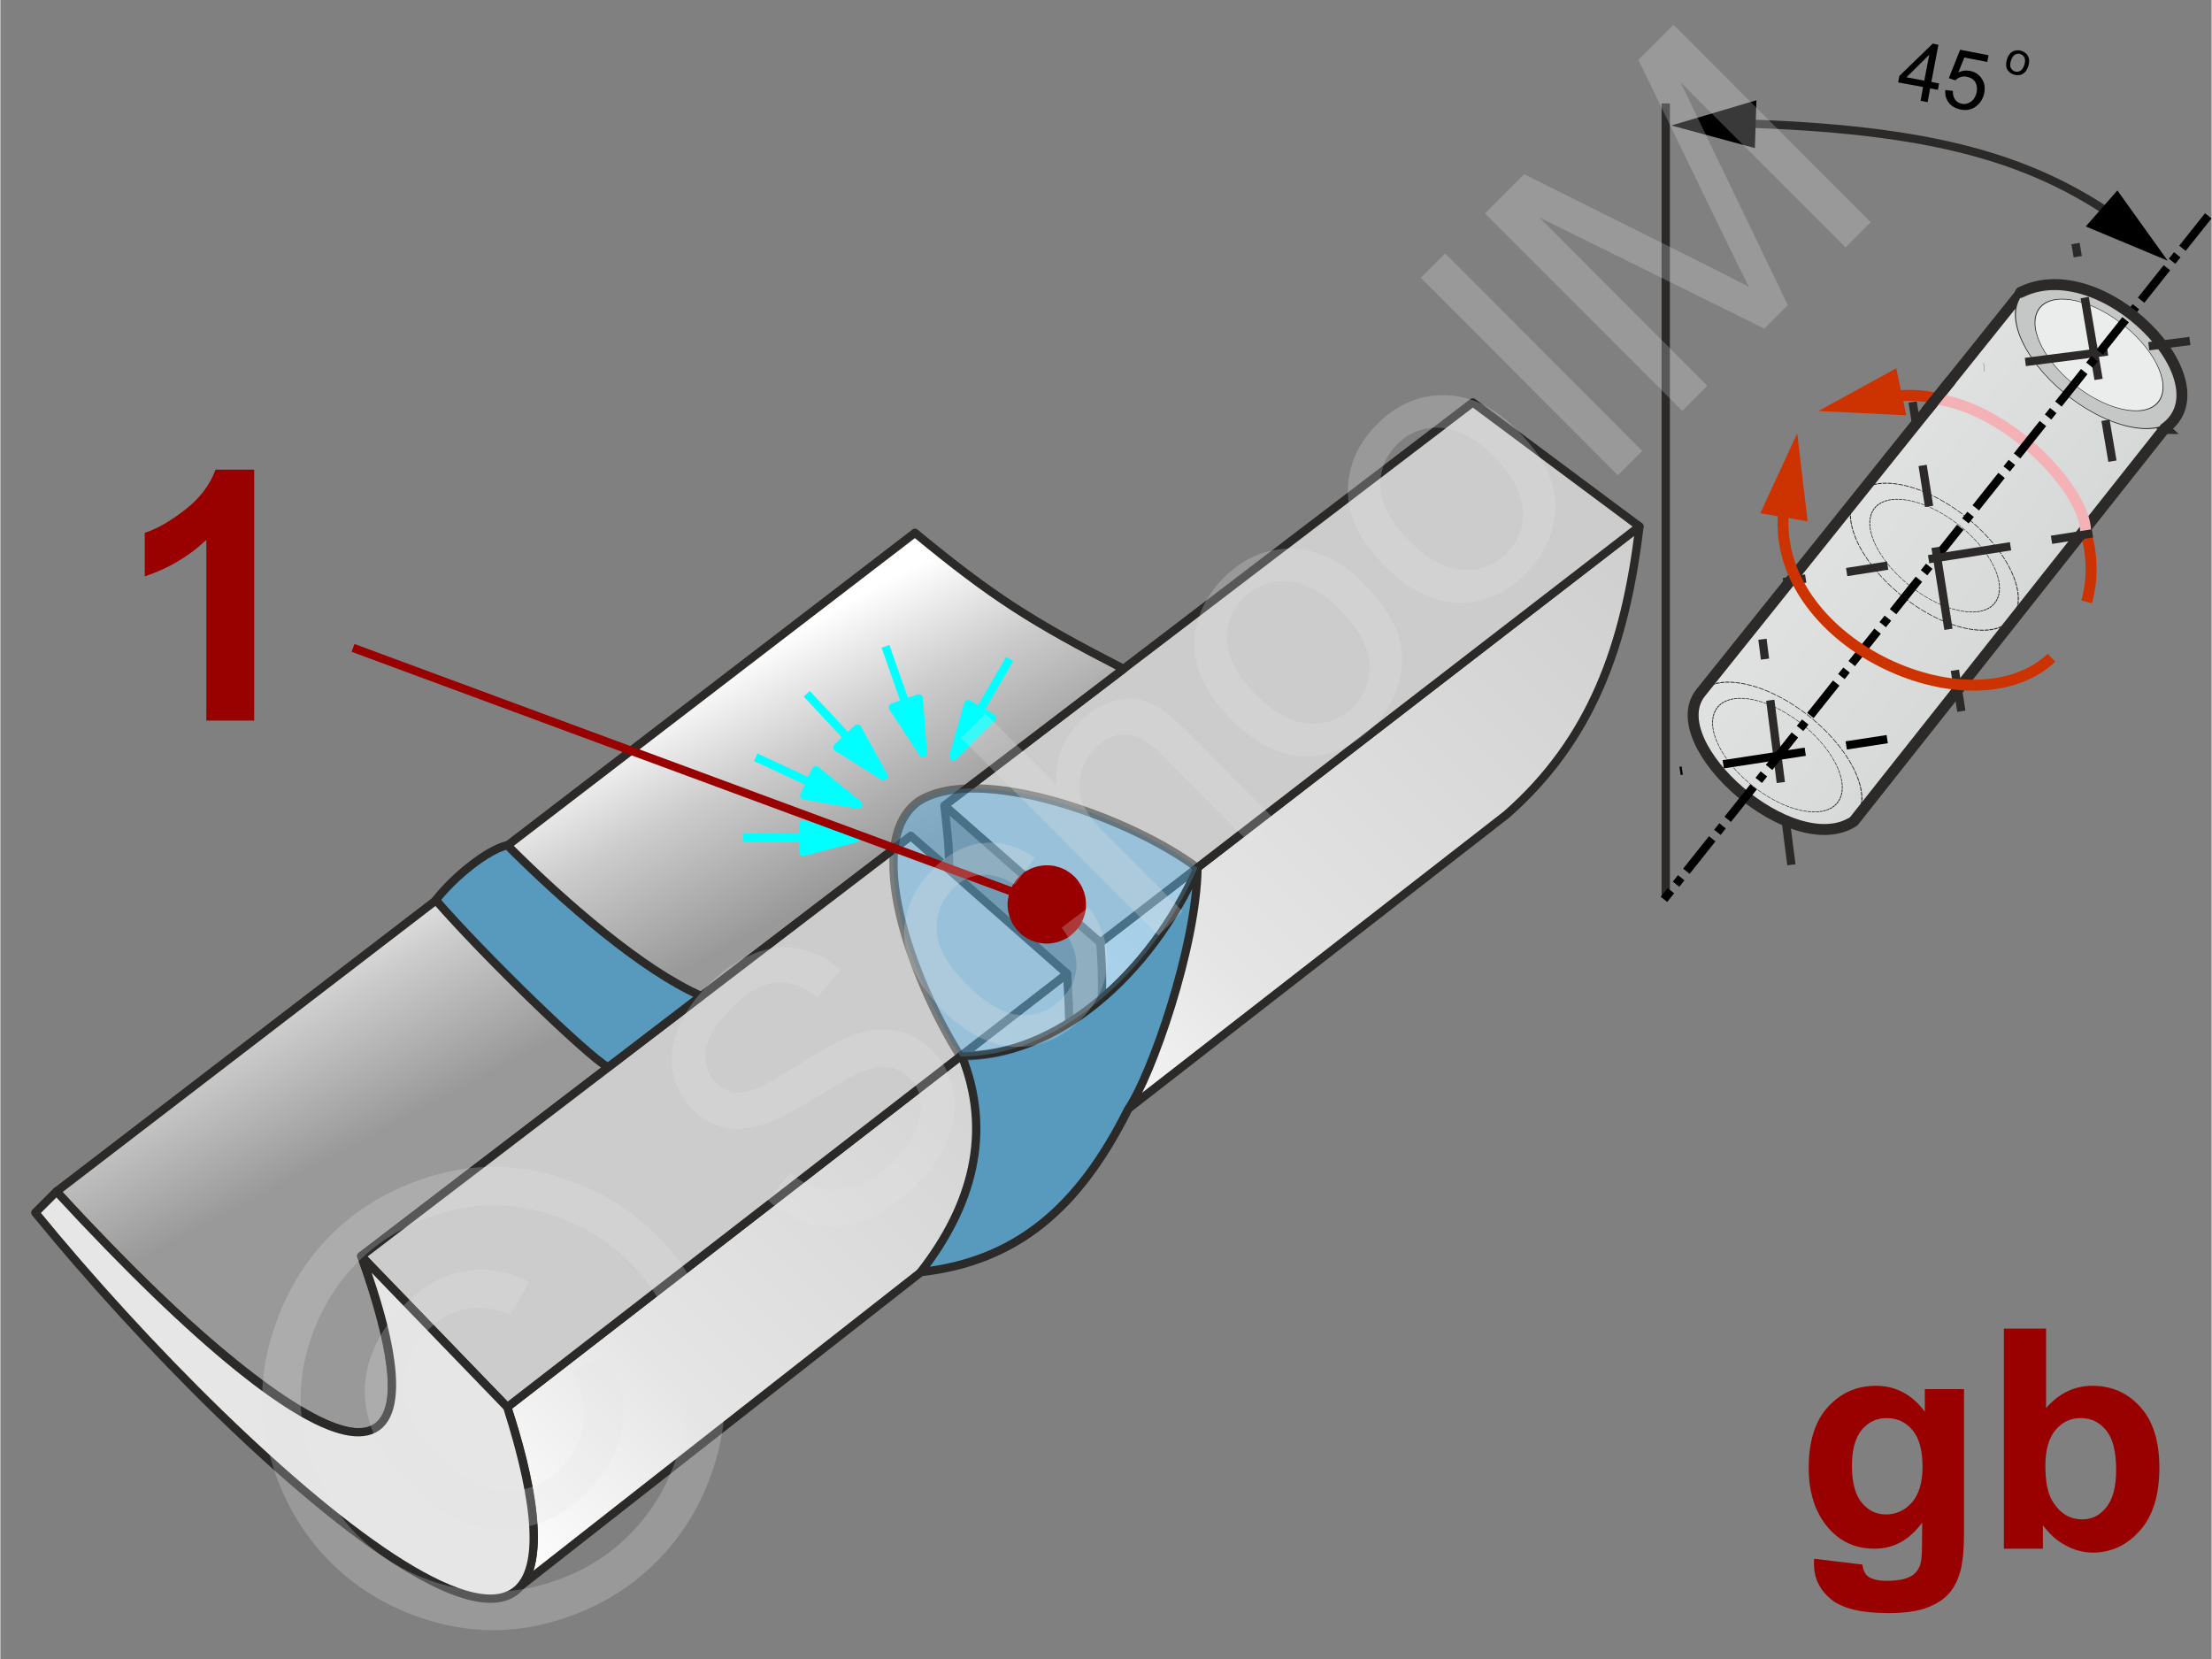 <svg xmlns="http://www.w3.org/2000/svg" width="240px" height="180px" style="shape-rendering:geometricPrecision;text-rendering:geometricPrecision;image-rendering:optimizeQuality;fill-rule:evenodd;clip-rule:evenodd" viewBox="0 0 125.29 94" xmlns:xlink="http://www.w3.org/1999/xlink"><rect x="0" y="0" width="125.29" height="94" fill="#808080" stroke="none"/><defs><linearGradient id="id0" gradientUnits="userSpaceOnUse" x1="125.6" y1="44.93" x2="91.42" y2="20.05"><stop offset="0" style="stop-opacity:1;stop-color:#c5c6c6"/><stop offset="0.38" style="stop-opacity:1;stop-color:#d8d9d9"/><stop offset="1" style="stop-opacity:1;stop-color:#ebecec"/></linearGradient><linearGradient id="id1" gradientUnits="userSpaceOnUse" x1="36.61" y1="56.14" x2="29.97" y2="43.67"><stop offset="0" style="stop-opacity:1;stop-color:#999"/><stop offset="0.561" style="stop-opacity:1;stop-color:#ccc"/><stop offset="1" style="stop-opacity:1;stop-color:white"/></linearGradient><linearGradient id="id2" gradientUnits="userSpaceOnUse" x1="65.8" y1="56.31" x2="30.62" y2="91.49"><stop offset="0" style="stop-opacity:1;stop-color:#ccc"/><stop offset="0.702" style="stop-opacity:1;stop-color:#e5e5e5"/><stop offset="1" style="stop-opacity:1;stop-color:white"/></linearGradient><linearGradient id="id3" gradientUnits="userSpaceOnUse" xlink:href="#id2" x1="97.86" y1="29.73" x2="59.75" y2="67.84"/></defs><g id="Ebene_x0020_1"><g id="_1575396016"><g><g><g><path d="M58.68 66.89l26.65 -20.73c4.81,-4.22 6.74,-9.55 7.54,-16.33l-30.55 23.58c0.49,5.54 -0.8,11.4 -3.64,13.48l0 0z" style="fill:url(#id3);stroke:#2b2a29;stroke-width:.47;stroke-linejoin:round;stroke-miterlimit:22.926"/><path d="M29.01 90.23l28.76 -22.55c2.99,-3.34 2.96,-8 2.67,-12.51l-31.72 24.56c1.2,3.61 2.52,9.15 0.29,10.5l0 0z" style="fill:url(#id2);stroke:#2b2a29;stroke-width:.47;stroke-linejoin:round;stroke-miterlimit:22.926"/><polygon points="62.32,53.41 92.87,29.83 83.43,22.8 53.49,45.64" style="fill:#ccc;stroke:#2b2a29;stroke-width:.47;stroke-linejoin:round;stroke-miterlimit:22.926"/><path d="M53.49 45.64l10.15 -7.74c-5.19,-2.67 -7.42,-4.08 -11.82,-7.71l-48.64 37.32c6.1,6.92 24.74,24.8 17.27,3.66l31.13 -23.8 2.17 1.87c0.03,-1.26 -0.14,-2.43 -0.26,-3.6l0 0z" style="fill:url(#id1);stroke:#2b2a29;stroke-width:.47;stroke-linejoin:round;stroke-miterlimit:22.926"/><polygon points="28.72,79.73 60.44,55.17 51.59,47.37 20.45,71.17" style="fill:#ccc;stroke:#2b2a29;stroke-width:.47;stroke-linejoin:round;stroke-miterlimit:22.926"/><path d="M1.98 68.71c12.31,15.07 34.15,34.33 26.74,11.02l-8.27 -8.56c5.07,13.81 -1.03,13.93 -17.27,-3.66l-1.2 1.2 0 0z" style="fill:#e6e6e6;stroke:#2b2a29;stroke-width:.47;stroke-linejoin:round;stroke-miterlimit:22.926"/><path d="M67.83 49.18c-2.61,5.96 -7.98,10.73 -13.37,10.62 1.76,4.34 0.61,8.53 -2.32,12.28 5.43,-0.61 8.97,-3.63 11.76,-9.23 1.32,-1.91 3.87,-9.21 3.93,-13.67l0 0z" style="fill:#579abe;stroke:#2b2a29;stroke-width:.47;stroke-linejoin:round;stroke-miterlimit:22.926"/><path d="M67.83 49.18c-2.76,6.16 -8.06,10.71 -13.43,10.68 -2.84,-4.49 -5.54,-12.23 -2.37,-14.46 3.4,-2.17 12.02,0.94 15.8,3.78z" style="fill:#66b8e8;fill-opacity:.502;stroke:#2b2a29;stroke-width:.47;stroke-linejoin:round;stroke-miterlimit:22.926;stroke-opacity:.502"/><path d="M39.71 56.43c-3.31,-1.44 -7.74,-5.28 -10.99,-8.54 -1.15,0.27 -3.02,1.79 -4.05,3.11 2.73,3.14 8.56,8.8 9.76,9.47l5.28 -4.04z" style="fill:#579abe;stroke:#2b2a29;stroke-width:.47;stroke-linejoin:round;stroke-miterlimit:22.926"/></g><g><g><line x1="45.69" y1="39.31" x2="48.02" y2="41.8" style="fill:none;stroke:#0ff;stroke-width:.47;stroke-linejoin:round;stroke-miterlimit:22.926"/><polygon points="50.04,43.98 48.56,41.28 47.43,42.35" style="fill:#0ff;stroke:#0ff;stroke-width:.47;stroke-linejoin:round;stroke-miterlimit:22.926"/></g><g><line x1="42.8" y1="42.91" x2="45.89" y2="44.34" style="fill:none;stroke:#0ff;stroke-width:.47;stroke-linejoin:round;stroke-miterlimit:22.926"/><polygon points="48.6,45.59 46.21,43.65 45.55,45.07" style="fill:#0ff;stroke:#0ff;stroke-width:.47;stroke-linejoin:round;stroke-miterlimit:22.926"/></g><g><line x1="42.1" y1="47.46" x2="45.5" y2="47.47" style="fill:none;stroke:#0ff;stroke-width:.47;stroke-linejoin:round;stroke-miterlimit:22.926"/><polygon points="48.49,47.48 45.5,46.72 45.5,48.27" style="fill:#0ff;stroke:#0ff;stroke-width:.47;stroke-linejoin:round;stroke-miterlimit:22.926"/></g><g><line x1="57.19" y1="37.33" x2="55.49" y2="40.27" style="fill:none;stroke:#0ff;stroke-width:.47;stroke-linejoin:round;stroke-miterlimit:22.926"/><polygon points="54,42.85 54.84,39.9 56.18,40.68" style="fill:#0ff;stroke:#0ff;stroke-width:.47;stroke-linejoin:round;stroke-miterlimit:22.926"/></g><g><line x1="50.15" y1="36.62" x2="51.28" y2="39.84" style="fill:none;stroke:#0ff;stroke-width:.47;stroke-linejoin:round;stroke-miterlimit:22.926"/><polygon points="52.27,42.66 50.57,40.08 52.04,39.57" style="fill:#0ff;stroke:#0ff;stroke-width:.47;stroke-linejoin:round;stroke-miterlimit:22.926"/></g></g></g><path d="M14.38 40.83l-2.71 0 0 -10.24c-0.98,0.93 -2.15,1.62 -3.49,2.07l0 -2.47c0.71,-0.23 1.47,-0.67 2.3,-1.32 0.83,-0.65 1.4,-1.4 1.71,-2.26l2.19 0 0 14.22z" style="fill:#900;fill-rule:nonzero"/><g><line x1="19.98" y1="36.71" x2="59.29" y2="51.25" style="fill:none;fill-rule:nonzero;stroke:#900;stroke-width:.47;stroke-miterlimit:22.926"/><polygon id="1" points="60.06,49.16 60.06,49.16 60.17,49.21 60.27,49.25 60.37,49.3 60.46,49.36 60.56,49.42 60.64,49.49 60.73,49.55 60.81,49.63 60.89,49.7 60.96,49.78 61.03,49.86 61.09,49.95 61.15,50.04 61.21,50.13 61.26,50.22 61.31,50.32 61.35,50.42 61.39,50.52 61.42,50.62 61.45,50.72 61.47,50.82 61.49,50.93 61.5,51.04 61.51,51.14 61.51,51.25 61.51,51.36 61.5,51.47 61.49,51.58 61.47,51.69 61.44,51.8 61.41,51.91 61.37,52.02 61.37,52.02 61.33,52.12 61.28,52.22 61.23,52.32 61.18,52.42 61.12,52.51 61.05,52.6 60.98,52.68 60.91,52.76 60.83,52.84 60.75,52.91 60.67,52.98 60.59,53.05 60.5,53.11 60.41,53.16 60.31,53.21 60.22,53.26 60.12,53.3 60.02,53.34 59.92,53.37 59.82,53.4 59.71,53.42 59.61,53.44 59.5,53.46 59.39,53.46 59.28,53.47 59.17,53.46 59.06,53.45 58.96,53.44 58.85,53.42 58.74,53.4 58.63,53.36 58.52,53.33 58.52,53.33 58.42,53.29 58.31,53.24 58.21,53.19 58.12,53.13 58.03,53.07 57.94,53.01 57.85,52.94 57.77,52.87 57.7,52.79 57.62,52.71 57.56,52.63 57.49,52.54 57.43,52.45 57.37,52.36 57.32,52.27 57.28,52.17 57.23,52.08 57.2,51.98 57.16,51.87 57.14,51.77 57.11,51.67 57.09,51.56 57.08,51.45 57.07,51.35 57.07,51.24 57.07,51.13 57.08,51.02 57.1,50.91 57.12,50.8 57.14,50.69 57.17,50.58 57.21,50.48 57.21,50.48 57.25,50.37 57.3,50.27 57.35,50.17 57.41,50.07 57.47,49.98 57.53,49.89 57.6,49.81 57.67,49.73 57.75,49.65 57.83,49.58 57.91,49.51 58,49.44 58.08,49.38 58.17,49.33 58.27,49.28 58.36,49.23 58.46,49.19 58.56,49.15 58.66,49.12 58.77,49.09 58.87,49.07 58.98,49.05 59.08,49.04 59.19,49.03 59.3,49.03 59.41,49.03 59.52,49.04 59.63,49.05 59.74,49.07 59.85,49.1 59.95,49.13" style="fill:#900"/></g></g><g id="_1575396712"><path d="M118.21 34.1c1.71,-6.19 -5.62,-12.18 -10.65,-11.67" style="fill:none;stroke:#c30;stroke-width:.62;stroke-miterlimit:22.926"/><path d="M122.63 24.28l-8.23 -7.57 -18.1 22.59c-2.16,2.91 5.26,9.49 8.71,7.24l17.62 -22.26z" style="fill:url(#id0);stroke:#2b2a29;stroke-width:.62;stroke-linecap:round;stroke-miterlimit:22.926"/><g><ellipse transform="matrix(-0.117 -0.078 0.029 -0.074 118.892 20.173)" rx="39.27" ry="37.07" style="fill:#c5c6c6;stroke:#2b2a29;stroke-width:.47;stroke-miterlimit:22.926"/><ellipse transform="matrix(-0.09 -0.06 0.022 -0.057 118.909 20.112)" rx="39.27" ry="37.07" style="fill:#ebecec;stroke:#2b2a29;stroke-width:.47;stroke-miterlimit:22.926"/></g><g><ellipse transform="matrix(-0.118 -0.079 0.029 -0.075 109.58 31.544)" rx="39.27" ry="37.07" style="fill:none;stroke:#2b2a29;stroke-width:.47;stroke-miterlimit:22.926;stroke-dasharray:2.35 .47"/><ellipse transform="matrix(-0.091 -0.061 0.023 -0.057 109.597 31.483)" rx="39.27" ry="37.07" style="fill:none;stroke:#2b2a29;stroke-width:.47;stroke-miterlimit:22.926;stroke-dasharray:2.35 .47"/></g><g><ellipse transform="matrix(-0.119 -0.08 0.03 -0.075 100.67 42.847)" rx="39.27" ry="37.07" style="fill:none;stroke:#2b2a29;stroke-width:.47;stroke-miterlimit:22.926;stroke-dasharray:2.35 .47"/><ellipse transform="matrix(-0.091 -0.061 0.023 -0.058 100.688 42.785)" rx="39.27" ry="37.07" style="fill:none;stroke:#2b2a29;stroke-width:.47;stroke-miterlimit:22.926;stroke-dasharray:2.35 .47"/></g><line x1="101.48" y1="49" x2="99.84" y2="36.22" style="fill:none;stroke:#2b2a29;stroke-width:.47;stroke-miterlimit:22.926;stroke-dasharray:2.35 2.35 4.7 2.35"/><line x1="106.91" y1="41.88" x2="95.17" y2="43.68" style="fill:none;stroke:#000;stroke-width:.47;stroke-miterlimit:22.926;stroke-dasharray:2.35 2.35 4.7 2.35"/><line x1="119.67" y1="26.13" x2="117.58" y2="13.8" style="fill:none;stroke:#2b2a29;stroke-width:.47;stroke-miterlimit:22.926;stroke-dasharray:2.35 2.35 4.7 2.35"/><line x1="124.06" y1="19.32" x2="112.39" y2="20.81" style="fill:none;stroke:#2b2a29;stroke-width:.47;stroke-miterlimit:22.926;stroke-dasharray:2.35 2.35 4.7 2.35"/><line x1="94.36" y1="50.84" x2="94.36" y2="5.86" style="fill:none;stroke:#2b2a29;stroke-width:.47;stroke-miterlimit:22.926"/><path d="M118.15 30.12c0,-2.29 -4.29,-6.93 -8.47,-7.51" style="fill:none;stroke:#f5b2b6;stroke-width:.62;stroke-linecap:round;stroke-miterlimit:22.926"/><line x1="125.1" y1="12.23" x2="94.26" y2="50.96" style="fill:none;stroke:#000;stroke-width:.47;stroke-miterlimit:22.926;stroke-dasharray:2.35 .47 .47 .47"/><g><line x1="111.11" y1="40.3" x2="108.35" y2="22.78" style="fill:none;stroke:#2b2a29;stroke-width:.47;stroke-miterlimit:22.926;stroke-dasharray:2.35 2.35 4.7 2.35"/><line x1="118.54" y1="30.22" x2="101.02" y2="32.98" style="fill:none;stroke:#2b2a29;stroke-width:.47;stroke-miterlimit:22.926;stroke-dasharray:2.35 2.35 4.7 2.35"/></g><path d="M116.22 37.27c-4.6,4.31 -16.12,-0.94 -15.16,-8.51" style="fill:none;stroke:#c30;stroke-width:.62;stroke-miterlimit:22.926"/><path d="M108.8 5.71l0.14 -0.78 -1.41 -0.26 0.07 -0.37 1.89 -1.83 0.32 0.07 -0.4 2.1 0.44 0.09 -0.07 0.36 -0.44 -0.08 -0.14 0.78 -0.4 -0.08zm0.21 -1.14l0.28 -1.47 -1.29 1.28 1.01 0.19z" style="fill:#000;fill-rule:nonzero"/><path id="1" d="M110.2 5.1l0.43 0.05c-0.01,0.21 0.04,0.37 0.13,0.5 0.09,0.12 0.22,0.2 0.38,0.23 0.19,0.04 0.37,-0.01 0.53,-0.13 0.16,-0.12 0.26,-0.3 0.31,-0.53 0.04,-0.23 0.01,-0.42 -0.09,-0.58 -0.1,-0.16 -0.26,-0.25 -0.47,-0.29 -0.13,-0.03 -0.25,-0.02 -0.36,0.02 -0.12,0.04 -0.21,0.1 -0.29,0.18l-0.37 -0.12 0.64 -1.61 1.61 0.31 -0.07 0.38 -1.3 -0.25 -0.34 0.84c0.22,-0.1 0.44,-0.13 0.66,-0.08 0.28,0.05 0.5,0.19 0.66,0.43 0.16,0.23 0.21,0.5 0.15,0.81 -0.06,0.29 -0.19,0.53 -0.4,0.71 -0.26,0.23 -0.57,0.31 -0.93,0.24 -0.3,-0.06 -0.52,-0.19 -0.68,-0.39 -0.16,-0.2 -0.22,-0.44 -0.2,-0.72z" style="fill:#000;fill-rule:nonzero"/><path d="M113.69 3.36c0.08,-0.23 0.2,-0.39 0.37,-0.46 0.14,-0.06 0.29,-0.07 0.45,-0.02 0.18,0.06 0.31,0.16 0.38,0.31 0.08,0.16 0.08,0.33 0.02,0.54 -0.06,0.16 -0.12,0.29 -0.2,0.36 -0.08,0.08 -0.18,0.14 -0.29,0.16 -0.11,0.02 -0.22,0.01 -0.33,-0.02 -0.18,-0.06 -0.31,-0.16 -0.39,-0.31 -0.07,-0.15 -0.07,-0.34 -0.01,-0.56zm0.23 0.08c-0.05,0.16 -0.06,0.3 -0.01,0.4 0.05,0.1 0.12,0.17 0.23,0.21 0.11,0.03 0.21,0.02 0.31,-0.04 0.1,-0.06 0.18,-0.17 0.23,-0.34 0.05,-0.16 0.05,-0.29 0.01,-0.4 -0.05,-0.1 -0.13,-0.17 -0.24,-0.21 -0.1,-0.03 -0.21,-0.02 -0.31,0.04 -0.09,0.06 -0.17,0.17 -0.22,0.34z" style="fill:#000;fill-rule:nonzero"/><g><path d="M121.1 13.22c-5.21,-4 -10.79,-5.82 -21.89,-6.21" style="fill:none;stroke:#2b2a29;stroke-width:.47;stroke-miterlimit:22.926"/><polygon points="99.41,8.39 94.68,7.11 99.5,5.68" style="fill:#000"/><polygon points="119.95,10.79 122.8,14.77 118.16,12.83" style="fill:#000"/></g><polygon points="99.72,29.08 101.81,24.55 102.4,29.54" style="fill:#c30"/><polygon points="107.99,23.53 103.01,23.29 107.42,20.87" style="fill:#c30"/><line x1="110.54" y1="21.53" x2="109.11" y2="23.3" style="fill:none;stroke:#2b2a29;stroke-width:.62;stroke-miterlimit:22.926"/><g><polygon points="0,0 125.08,0 125.08,94 0,94" style="fill:none"/><g><path d="M43.48 67.99l1.27 -1.52c0.62,0.5 1.24,0.81 1.84,0.93 0.6,0.11 1.27,0.03 2,-0.26 0.73,-0.28 1.41,-0.75 2.05,-1.38 0.56,-0.57 0.98,-1.15 1.24,-1.75 0.26,-0.6 0.35,-1.16 0.27,-1.66 -0.08,-0.51 -0.3,-0.94 -0.64,-1.28 -0.35,-0.35 -0.75,-0.55 -1.22,-0.61 -0.46,-0.06 -1.02,0.06 -1.67,0.35 -0.41,0.19 -1.26,0.67 -2.53,1.45 -1.28,0.78 -2.23,1.27 -2.86,1.46 -0.81,0.26 -1.56,0.31 -2.23,0.15 -0.68,-0.15 -1.27,-0.48 -1.78,-1 -0.57,-0.57 -0.94,-1.26 -1.11,-2.07 -0.17,-0.81 -0.07,-1.65 0.29,-2.52 0.36,-0.87 0.92,-1.69 1.67,-2.44 0.83,-0.83 1.69,-1.43 2.59,-1.79 0.9,-0.37 1.78,-0.47 2.64,-0.29 0.86,0.18 1.63,0.58 2.31,1.22l-1.31 1.53c-0.78,-0.63 -1.57,-0.91 -2.37,-0.83 -0.8,0.08 -1.63,0.56 -2.49,1.42 -0.9,0.89 -1.39,1.71 -1.47,2.45 -0.08,0.74 0.11,1.34 0.57,1.8 0.4,0.4 0.88,0.59 1.43,0.56 0.54,-0.03 1.55,-0.5 3.02,-1.44 1.48,-0.93 2.54,-1.52 3.19,-1.77 0.95,-0.35 1.81,-0.45 2.58,-0.3 0.77,0.15 1.45,0.52 2.05,1.12 0.59,0.6 0.98,1.33 1.16,2.19 0.19,0.87 0.11,1.77 -0.24,2.7 -0.34,0.93 -0.91,1.79 -1.71,2.59 -1.01,1.02 -2.01,1.71 -2.98,2.1 -0.98,0.4 -1.96,0.49 -2.94,0.28 -0.98,-0.2 -1.85,-0.66 -2.62,-1.39zm16.65 -15.43l1.54 -1.16c0.77,1.07 1.12,2.17 1.03,3.3 -0.08,1.13 -0.57,2.14 -1.45,3.03 -1.11,1.1 -2.36,1.63 -3.76,1.58 -1.39,-0.05 -2.76,-0.75 -4.11,-2.09 -0.88,-0.88 -1.49,-1.79 -1.86,-2.73 -0.36,-0.95 -0.41,-1.88 -0.14,-2.8 0.26,-0.92 0.74,-1.73 1.44,-2.43 0.87,-0.88 1.82,-1.38 2.82,-1.49 1,-0.12 1.99,0.16 2.97,0.82l-1.13 1.53c-0.67,-0.42 -1.3,-0.6 -1.9,-0.55 -0.6,0.05 -1.13,0.3 -1.59,0.76 -0.69,0.7 -1,1.51 -0.94,2.44 0.06,0.93 0.62,1.93 1.7,3 1.08,1.09 2.08,1.67 2.99,1.74 0.91,0.07 1.7,-0.22 2.37,-0.89 0.54,-0.55 0.83,-1.16 0.86,-1.85 0.03,-0.69 -0.25,-1.43 -0.84,-2.21zm5.49 0.45l-11.18 -11.19 1.38 -1.38 4.02 4.03c-0.11,-1.39 0.32,-2.57 1.3,-3.54 0.59,-0.6 1.23,-1 1.91,-1.21 0.67,-0.2 1.31,-0.19 1.92,0.04 0.61,0.22 1.31,0.74 2.1,1.53l5.12 5.13 -1.37 1.38 -5.12 -5.13c-0.69,-0.69 -1.33,-1.04 -1.94,-1.06 -0.61,-0.01 -1.18,0.25 -1.72,0.79 -0.41,0.41 -0.68,0.89 -0.83,1.46 -0.15,0.57 -0.11,1.11 0.1,1.62 0.2,0.51 0.62,1.09 1.26,1.72l4.42 4.43 -1.37 1.38zm4.12 -12.24c-1.49,-1.5 -2.19,-3.03 -2.07,-4.59 0.1,-1.29 0.65,-2.44 1.65,-3.45 1.11,-1.11 2.39,-1.66 3.82,-1.64 1.44,0.02 2.8,0.67 4.08,1.96 1.04,1.04 1.7,2.01 1.98,2.92 0.29,0.91 0.29,1.83 0.02,2.76 -0.26,0.93 -0.75,1.75 -1.46,2.46 -1.13,1.13 -2.41,1.69 -3.84,1.66 -1.42,-0.02 -2.82,-0.72 -4.18,-2.08zm1.41 -1.41c1.03,1.04 2.04,1.59 3,1.65 0.97,0.05 1.8,-0.26 2.49,-0.95 0.68,-0.68 0.99,-1.51 0.93,-2.48 -0.06,-0.98 -0.63,-1.99 -1.68,-3.05 -1,-1 -1.99,-1.53 -2.96,-1.59 -0.97,-0.06 -1.79,0.25 -2.47,0.93 -0.69,0.69 -1,1.52 -0.95,2.49 0.06,0.97 0.61,1.97 1.64,3zm7.28 -7.3c-1.5,-1.49 -2.19,-3.02 -2.07,-4.58 0.1,-1.3 0.65,-2.45 1.65,-3.45 1.11,-1.12 2.39,-1.66 3.82,-1.64 1.44,0.02 2.8,0.67 4.08,1.95 1.04,1.05 1.7,2.02 1.98,2.93 0.29,0.91 0.29,1.83 0.02,2.76 -0.26,0.93 -0.75,1.75 -1.46,2.45 -1.13,1.14 -2.41,1.7 -3.84,1.67 -1.42,-0.02 -2.82,-0.72 -4.18,-2.09zm1.41 -1.4c1.03,1.03 2.04,1.58 3,1.64 0.97,0.06 1.8,-0.25 2.49,-0.94 0.68,-0.69 0.99,-1.51 0.93,-2.49 -0.06,-0.97 -0.63,-1.98 -1.68,-3.05 -1,-1 -1.99,-1.52 -2.96,-1.58 -0.97,-0.06 -1.79,0.25 -2.47,0.93 -0.69,0.69 -1.01,1.52 -0.95,2.49 0.06,0.96 0.61,1.96 1.64,3zm11.81 -3.73l-11.17 -11.19 1.38 -1.38 11.17 11.19 -1.38 1.38zm3.65 -3.65l-11.18 -11.19 2.22 -2.22 10.56 5.27c0.98,0.49 1.71,0.87 2.18,1.12 -0.27,-0.53 -0.67,-1.33 -1.19,-2.39l-5.08 -10.48 1.99 -1.99 11.17 11.19 -1.42 1.43 -9.35 -9.36 6.08 12.63 -1.33 1.33 -12.75 -6.3 9.52 9.54 -1.42 1.42z" style="fill:#e6e6e6;fill-rule:nonzero;fill-opacity:.251"/><path d="M18.71 69.99c1.55,-1.55 3.46,-2.67 5.74,-3.36 2.27,-0.68 4.57,-0.69 6.87,-0.04 2.3,0.66 4.26,1.79 5.87,3.4 1.59,1.59 2.72,3.53 3.37,5.82 0.65,2.28 0.66,4.56 0,6.85 -0.65,2.28 -1.78,4.22 -3.38,5.82 -1.6,1.61 -3.54,2.74 -5.82,3.39 -2.28,0.66 -4.56,0.66 -6.85,0.01 -2.28,-0.65 -4.22,-1.78 -5.81,-3.37 -1.61,-1.61 -2.74,-3.57 -3.39,-5.88 -0.65,-2.32 -0.64,-4.61 0.05,-6.89 0.68,-2.28 1.8,-4.19 3.35,-5.75zm1.53 1.53c-1.3,1.3 -2.23,2.91 -2.8,4.8 -0.56,1.9 -0.57,3.82 -0.03,5.75 0.54,1.93 1.48,3.57 2.82,4.91 1.33,1.33 2.95,2.26 4.85,2.8 1.9,0.54 3.8,0.54 5.71,-0.01 1.9,-0.54 3.53,-1.48 4.86,-2.82 1.33,-1.33 2.27,-2.95 2.81,-4.86 0.55,-1.91 0.55,-3.82 0.01,-5.72 -0.55,-1.9 -1.48,-3.51 -2.81,-4.85 -1.34,-1.34 -2.97,-2.28 -4.9,-2.82 -1.92,-0.55 -3.84,-0.54 -5.74,0.03 -1.89,0.57 -3.49,1.5 -4.78,2.79zm12.16 6.24l1.96 -1.06c0.77,1.27 1.07,2.61 0.88,4.01 -0.19,1.41 -0.85,2.69 -1.98,3.82 -1.44,1.44 -3.07,2.15 -4.9,2.11 -1.83,-0.03 -3.56,-0.87 -5.21,-2.52 -1.08,-1.08 -1.81,-2.22 -2.2,-3.43 -0.39,-1.2 -0.4,-2.38 -0.05,-3.54 0.35,-1.17 1.01,-2.24 1.98,-3.21 1.09,-1.09 2.25,-1.73 3.5,-1.93 1.24,-0.2 2.44,0.02 3.59,0.65l-1.08 1.84c-0.86,-0.37 -1.69,-0.48 -2.5,-0.33 -0.81,0.16 -1.53,0.55 -2.18,1.2 -0.94,0.94 -1.38,2.06 -1.32,3.34 0.05,1.28 0.71,2.55 1.95,3.79 1.25,1.25 2.48,1.91 3.7,1.97 1.22,0.06 2.28,-0.36 3.2,-1.28 0.73,-0.73 1.17,-1.6 1.3,-2.58 0.13,-0.99 -0.09,-1.94 -0.64,-2.85z" style="fill:#e6e6e6;fill-rule:nonzero;fill-opacity:.251"/></g></g><path d="M114.46 16.57c4.62,-2.33 11.77,5.12 8.17,7.71" style="fill:none;stroke:#2b2a29;stroke-width:.62;stroke-linecap:round;stroke-miterlimit:22.926"/><path d="M102.77 88.32l2.73 0.33c0.05,0.32 0.15,0.54 0.32,0.67 0.23,0.17 0.58,0.25 1.07,0.25 0.62,0 1.09,-0.09 1.4,-0.28 0.21,-0.12 0.37,-0.32 0.48,-0.6 0.07,-0.2 0.11,-0.57 0.11,-1.1l0.01 -1.32c-0.72,0.99 -1.62,1.48 -2.71,1.48 -1.22,0 -2.18,-0.52 -2.89,-1.54 -0.55,-0.81 -0.83,-1.82 -0.83,-3.02 0,-1.52 0.36,-2.67 1.09,-3.47 0.73,-0.8 1.64,-1.2 2.72,-1.2 1.12,0 2.04,0.49 2.77,1.47l0 -1.28 2.22 0 0 8.1c0,1.07 -0.08,1.86 -0.26,2.39 -0.17,0.53 -0.42,0.94 -0.74,1.24 -0.32,0.3 -0.74,0.54 -1.27,0.71 -0.53,0.17 -1.2,0.25 -2.01,0.25 -1.53,0 -2.62,-0.26 -3.26,-0.79 -0.64,-0.53 -0.96,-1.19 -0.96,-2 0,-0.08 0,-0.18 0.01,-0.29zm2.14 -5.27c0,0.95 0.19,1.65 0.56,2.1 0.37,0.44 0.82,0.66 1.37,0.66 0.58,0 1.07,-0.23 1.47,-0.68 0.4,-0.46 0.6,-1.13 0.6,-2.02 0,-0.94 -0.19,-1.63 -0.57,-2.08 -0.39,-0.46 -0.87,-0.68 -1.46,-0.68 -0.57,0 -1.04,0.22 -1.41,0.66 -0.37,0.45 -0.56,1.12 -0.56,2.04z" style="fill:#900;fill-rule:nonzero"/><path id="1" d="M113.52 87.75l0 -12.47 2.39 0 0 4.5c0.74,-0.84 1.61,-1.26 2.62,-1.26 1.1,0 2,0.4 2.72,1.2 0.72,0.79 1.08,1.94 1.08,3.43 0,1.55 -0.36,2.74 -1.1,3.57 -0.73,0.83 -1.62,1.25 -2.67,1.25 -0.52,0 -1.03,-0.13 -1.53,-0.4 -0.5,-0.26 -0.93,-0.65 -1.3,-1.15l0 1.33 -2.21 0zm2.35 -4.7c0,0.94 0.15,1.64 0.45,2.08 0.41,0.64 0.96,0.96 1.65,0.96 0.53,0 0.98,-0.22 1.35,-0.68 0.37,-0.45 0.56,-1.16 0.56,-2.13 0,-1.04 -0.19,-1.79 -0.57,-2.24 -0.37,-0.46 -0.85,-0.69 -1.43,-0.69 -0.58,0 -1.05,0.22 -1.43,0.67 -0.38,0.45 -0.58,1.12 -0.58,2.03z" style="fill:#900;fill-rule:nonzero"/></g></g></g></svg>